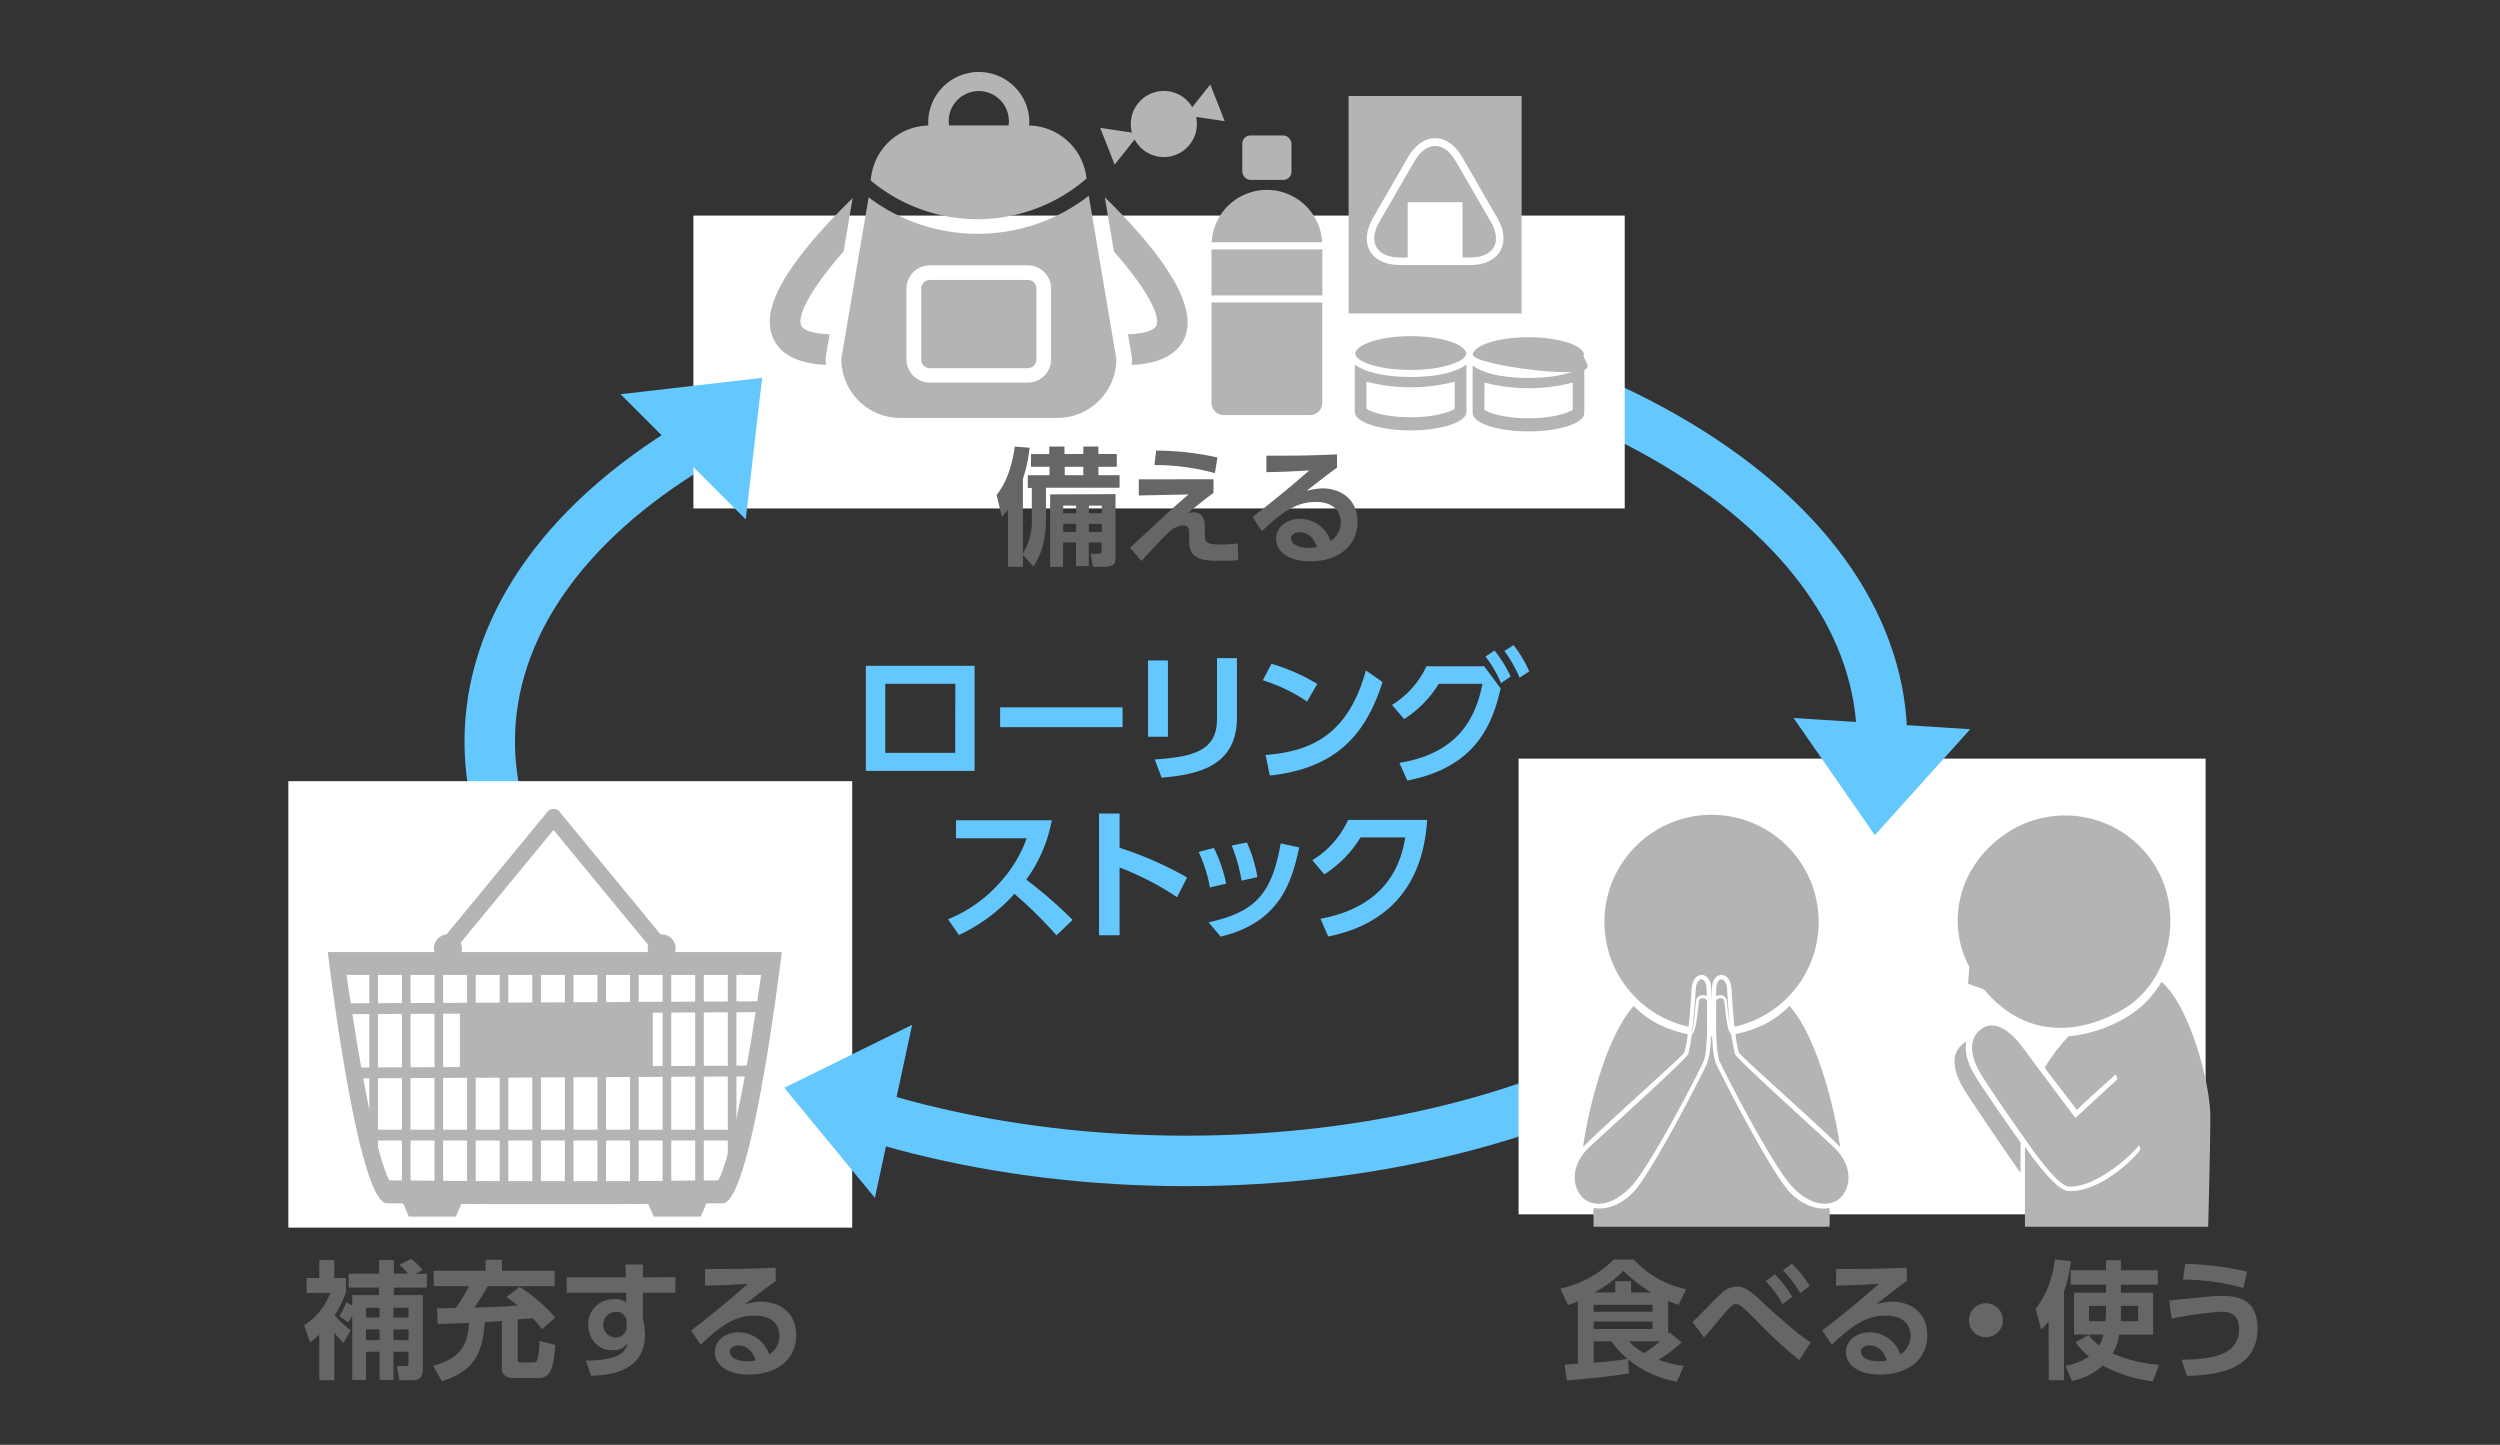 <svg id="レイヤー_1" data-name="レイヤー 1" xmlns="http://www.w3.org/2000/svg" viewBox="0 0 620.77 358.75"><rect x="0" y="0" width="620.77" height="358.75" fill="#333333" stroke="none"/><defs><style>.cls-1{fill:#64c8ff;}.cls-2{fill:#fff;}.cls-3{fill:#b4b4b4;}.cls-4{fill:#666;}</style></defs><path class="cls-1" d="M294.47,294.53c-47.3,0-91.86-11.15-125.47-31.41-34.6-20.85-53.66-48.92-53.66-79s19.06-58.18,53.66-79c33.61-20.26,78.17-31.41,125.47-31.41s91.86,11.15,125.47,31.41c34.61,20.85,53.66,48.92,53.66,79s-19.05,58.17-53.66,79C386.33,283.38,341.77,294.53,294.47,294.53Zm0-208.34c-45.05,0-87.31,10.51-119,29.61-30.7,18.5-47.6,42.75-47.6,68.3s16.9,49.79,47.6,68.29c31.69,19.1,73.95,29.61,119,29.61s87.32-10.51,119-29.61c30.7-18.5,47.6-42.75,47.6-68.29s-16.9-49.8-47.6-68.3C381.79,96.7,339.52,86.19,294.47,86.19Z"/><rect class="cls-2" x="172.18" y="53.53" width="231.25" height="72.72"/><rect class="cls-2" x="377.07" y="188.37" width="170.6" height="113.16"/><rect class="cls-2" x="71.6" y="193.97" width="140.01" height="110.86"/><polygon class="cls-1" points="465.54 207.38 445.36 178.29 489.22 181.07 465.54 207.38"/><polygon class="cls-1" points="194.74 270.11 226.49 254.47 217.24 297.44 194.74 270.11"/><polygon class="cls-1" points="189.25 93.81 185.17 128.97 154.09 97.89 189.25 93.81"/><path class="cls-3" d="M365.85,88.19c0,1.64,14.54,4.22,23,4.22s4.35-2.58,4.35-4.22h.17c-.18-2.48-6.31-4.46-13.86-4.46s-13.67,2-13.85,4.46Z"/><path class="cls-3" d="M379.53,93.86c-6.93,0-11.6-1.34-13.86-3.09v11.78c0,2.53,6.21,4.57,13.86,4.57s13.87-2,13.87-4.57V90.77C391.14,92.52,386.47,93.86,379.53,93.86Z"/><path class="cls-2" d="M368.58,101.72c1,.82,4.95,2.14,10.95,2.14s9.93-1.32,11-2.14V95a43.52,43.52,0,0,1-21.9,0Z"/><path class="cls-4" d="M254,137.76v3h-3.72V126.5a12.84,12.84,0,0,1-1.52,1.84l-1.3-5.45c3.52-4.32,4.28-10.44,4.51-12l3.67.28a34.08,34.08,0,0,1-1.64,7.71v18.58a15.33,15.33,0,0,0,2.21-8.56v-7.74h-1V118h5.39v-2.09H256v-3.17h4.54v-1.87h3.77v1.87H269v-1.87h3.74v1.87h4.57v3.17h-4.57V118H278v3.11H259.72v7.55c0,4.37-.73,8.56-3.14,12Zm23-15.06v15.47c0,1.59-.23,2.57-2.7,2.57h-2.92l-.57-3.23h1.68c.89,0,1.05-.1,1.05-1v-1.81h-3.2v5.87h-3.17v-5.87h-3.21v6.06h-3.2v-18Zm-13,2.85v1.9h3.21v-1.9Zm0,4.53v2h3.21v-2Zm.38-14.17V118H269v-2.09Zm6,9.64v1.9h3.2v-1.9Zm0,4.53v2h3.2v-2Z"/><path class="cls-4" d="M301.32,119v3.37c-3.11,2.37-3.45,2.66-6.43,5.1a4.79,4.79,0,0,1,1.42-.25c2.86,0,2.86,2.53,2.86,4.12v1.14c0,2.22.15,2.73,4.37,2.73,1.4,0,2.86-.16,3.81-.25l.12,4.15c-1.17.06-2.41.13-4.56.13-3.55,0-7.64,0-7.64-4.79v-1.78c0-1.14,0-2.22-1.46-2.22a5.58,5.58,0,0,0-3.43,1.59c-1.74,1.55-4.85,5-6.94,7.26L280.61,136l6.16-5.71c5.61-5.2,6.62-6.05,8.37-7.51l-12.37.25v-4Zm.35-1.52a56.11,56.11,0,0,0-15-2l.41-3.59a70.52,70.52,0,0,1,15.22,1.71Z"/><path class="cls-4" d="M332,116.13c-1.71,1.17-5.08,3.81-7.58,5.77a16.17,16.17,0,0,1,4-.63c3.77,0,8.65,2.09,8.65,8.34,0,6.09-4.91,9.77-11.7,9.77-5.86,0-8.5-2.73-8.5-5.55s2.51-5,5.87-5a8.07,8.07,0,0,1,7.64,5.49,5.39,5.39,0,0,0,2.54-4.63c0-2.92-2-5.05-6.22-5.05-4.91,0-8.53,2.67-13.35,7.23L311,128.37c1.3-1,6.84-5.2,14.11-11.57-3.4.22-6.63.38-10.66.44v-4.09c6.95,0,10,0,17.54-.32Zm-9.32,16c-1.31,0-2.1.82-2.1,1.49,0,1.49,1.78,2.44,4.44,2.44a8.76,8.76,0,0,0,2-.22C326.22,133.54,324.82,132.15,322.64,132.15Z"/><path class="cls-4" d="M414.22,331.14a2.89,2.89,0,0,0,.28-.31l3.08,2.5a41.86,41.86,0,0,1-5.71,4.31,27.48,27.48,0,0,0,6.21,1.53l-1.68,3.9a26,26,0,0,1-12.11-5.52l.16,3.45c-2.32.39-5.77,1-15.38,1.75l-.54-3.93c.28,0,2.82-.16,3.26-.19V323.12a21,21,0,0,1-2.44.92l-1.9-4.06a27.25,27.25,0,0,0,13.29-7.23h4.94a24.36,24.36,0,0,0,13,7.36L416.78,324a21.87,21.87,0,0,1-2.56-1ZM410.35,324H395.73v1.71h14.62Zm0,4.15H395.73V330h14.62Zm-14.62,10.21a79.17,79.17,0,0,0,8.37-.95,26.38,26.38,0,0,1-4-4.34h-4.37ZM410,320.93a38.09,38.09,0,0,1-6.91-5.36,31.52,31.52,0,0,1-7.11,5.36h5.11v-2.82H405v2.82Zm-5.52,12.12a14.5,14.5,0,0,0,3.74,2.94,36,36,0,0,0,4-2.94Z"/><path class="cls-4" d="M446.79,337.74a118.15,118.15,0,0,1-11-10.18c-1.05-1-2.28-2.28-3.14-3a2.46,2.46,0,0,0-1.59-.76c-.5,0-1,.19-2.6,2-1.77,2.12-3.55,4.28-5.32,6.34l-2.89-3.87c1.21-1.05,6.15-6.22,7.26-7.17a5.43,5.43,0,0,1,3.71-1.61c2.25,0,3.49,1.11,6.69,4.12,1.62,1.55,5.68,5.1,7.61,6.69a38.51,38.51,0,0,0,4.1,3Zm-6.06-21.31A28.7,28.7,0,0,1,445,322l-2.35,1.84a26.3,26.3,0,0,0-4.21-5.71Zm4.22-2.67a29,29,0,0,1,4.4,5.55L447,321.09a29.07,29.07,0,0,0-4.28-5.68Z"/><path class="cls-4" d="M473.49,318.08c-1.71,1.17-5.08,3.8-7.58,5.77a16.24,16.24,0,0,1,4-.64c3.77,0,8.65,2.1,8.65,8.34,0,6.09-4.91,9.77-11.7,9.77-5.86,0-8.5-2.73-8.5-5.55s2.51-4.94,5.87-4.94a8.07,8.07,0,0,1,7.64,5.48,5.37,5.37,0,0,0,2.54-4.63c0-2.92-2-5-6.22-5-4.91,0-8.53,2.66-13.35,7.23l-2.38-3.55c1.31-.95,6.85-5.2,14.12-11.58-3.4.23-6.63.38-10.66.45V315.1c6.95,0,10,0,17.54-.32Zm-9.33,16c-1.3,0-2.09.83-2.09,1.49,0,1.49,1.78,2.44,4.44,2.44a8.21,8.21,0,0,0,2-.22C467.75,335.49,466.35,334.09,464.16,334.09Z"/><path class="cls-4" d="M497.34,327.81a4.22,4.22,0,1,1-4.22-4.21A4.23,4.23,0,0,1,497.34,327.81Z"/><path class="cls-4" d="M508.69,328.07a12.67,12.67,0,0,1-1.84,2.06L505.46,325a23.92,23.92,0,0,0,4.75-12.3l4,.44a32.25,32.25,0,0,1-1.72,7.58v22h-3.77ZM526.64,319v2h8v10.4h-8.43a13.6,13.6,0,0,1-1.62,4.7,36.22,36.22,0,0,0,11.51,2.79l-1.55,4.09a34.33,34.33,0,0,1-12.43-3.9,15.72,15.72,0,0,1-7.65,3.8l-1.58-3.74a15.33,15.33,0,0,0,5.83-2.31,15.29,15.29,0,0,1-3.33-3.55l3.17-1.78a16.66,16.66,0,0,0,2.7,2.6,10.79,10.79,0,0,0,1.05-2.7H515V321h7.93v-2h-8.78v-3.59h8.78v-2.5h3.71v2.5h9.16V319Zm-3.71,5.26h-4.22v3.81h4.12c0-.57.1-1.3.1-2.67Zm3.71,1.21c0,.88,0,2.09-.06,2.6h4.34v-3.81h-4.28Z"/><path class="cls-4" d="M541.7,337.64c6.09-.19,14.27-.47,14.27-7.61,0-4.12-2.75-4.31-4.72-4.31a100.58,100.58,0,0,0-12,1.68l-.64-4.47c8.88-.92,11.26-1.14,12.69-1.14,3.14,0,9.26,0,9.26,8.08,0,10.91-11.32,11.55-17.54,11.77Zm15.35-17.82a56.17,56.17,0,0,0-15-2.09l.54-3.87a69.8,69.8,0,0,1,15.35,1.9Z"/><path class="cls-4" d="M85.3,333.43A20.06,20.06,0,0,1,83,330.92v11.8H79.28V331.4A22.41,22.41,0,0,1,77,333.33l-1.49-4.28a15.76,15.76,0,0,0,6.47-8H76.14v-3.71h3.14v-4.47H83v4.47h2.91v3.52a30.7,30.7,0,0,1-2.79,5.74,21.61,21.61,0,0,0,4,3.71Zm2.16-9.26v-2.6h6.66v-1.84H86.57v-3.46h7.55v-3.39H97.8v3.39h3.52a14.09,14.09,0,0,0-2.16-2.19l2.92-1.49a14.29,14.29,0,0,1,2.85,2.79l-1.71.89H106v3.46H97.8v1.84H105V339.8c0,1.9-.6,2.92-2.54,2.92h-3.3l-.63-3.52h2c.66,0,.89,0,.89-.76v-2.79H97.7v7H94.25v-7H90.89v7H87.46V326.67c-.41.79-.73,1.27-1,1.68l-2.19-1.55A20.75,20.75,0,0,0,86,323.37Zm3.43.57v2.41h3.36v-2.41Zm0,5.36v2.66h3.36V330.1Zm6.81-5.36v2.41h3.75v-2.41Zm0,5.36v2.66h3.75V330.1Z"/><path class="cls-4" d="M134.59,330.06a16.82,16.82,0,0,0-2.35-2.72c-1.62.12-1.84.12-3.68.28v10.12c0,.57.41.57.86.57h2.85c1,0,1.52-.06,1.68-5.36l3.93,1c-.41,5.32-.85,8.24-4.31,8.24H128c-.92,0-3.39,0-3.39-2.38V328c-2.64.22-2.95.22-4.25.29-.48,8.08-3,12.3-10.63,14.68l-2.18-3.84c7.13-1.9,8.59-5.48,8.91-10.65l-7.77.31-.19-3.93c.57,0,3.71-.06,4.63-.09a31.53,31.53,0,0,0,3.3-5.39h-8.73v-3.84h12.88v-2.73h4.09v2.73h13.07v3.84H121.08a44.4,44.4,0,0,1-3.33,5.29c5.1-.13,7.23-.16,10.81-.54-1.68-1.3-2.06-1.55-2.82-2.09l3.33-2.47a39.69,39.69,0,0,1,8.78,7.58Z"/><path class="cls-4" d="M167.7,317.13V321h-8.06v6.47a17.36,17.36,0,0,1,.51,4c0,9.16-8.94,10-13.38,10.15l-1.3-3.78c8.84,0,9.95-2.47,10.37-4.41a4,4,0,0,1-3.78,1.84c-3.77,0-6-3-6-6.31,0-4,3-6.4,6.59-6.4a4.73,4.73,0,0,1,2.83.79l0-2.35H140.71v-3.83h14.68l-.06-3.18h4.31v3.18Zm-12.09,11a2.49,2.49,0,0,0-2.69-2.38,3.19,3.19,0,0,0-.19,6.37,2.71,2.71,0,0,0,2.88-2.82Z"/><path class="cls-4" d="M192.62,318.08c-1.71,1.17-5.07,3.8-7.58,5.77a16.24,16.24,0,0,1,4-.64c3.78,0,8.66,2.1,8.66,8.34,0,6.09-4.92,9.77-11.7,9.77-5.87,0-8.5-2.73-8.5-5.55s2.5-4.94,5.87-4.94a8.08,8.08,0,0,1,7.64,5.48,5.36,5.36,0,0,0,2.53-4.63c0-2.92-2-5-6.21-5-4.92,0-8.53,2.66-13.35,7.23l-2.38-3.55c1.3-.95,6.85-5.2,14.11-11.58-3.39.23-6.63.38-10.65.45V315.1c6.94,0,10,0,17.53-.32Zm-9.32,16c-1.3,0-2.09.83-2.09,1.49,0,1.49,1.77,2.44,4.44,2.44a8.28,8.28,0,0,0,2-.22C186.88,335.49,185.49,334.09,183.3,334.09Z"/><path class="cls-3" d="M81.39,236.41c1,8.39,7.89,62.37,14.68,62.37,1.94,0,19.75.21,25.14.21h33.1c5.39,0,23.2-.21,25.14-.21,6.79,0,13.66-54,14.68-62.37Zm97,56.68-7.17.05c-5.55.06-13.14.14-16.59.14H120.42c-3.45,0-11-.08-16.59-.14l-7.17-.05c-3.26-6-7.6-29.64-10.61-51H189C186,263.45,181.62,287.06,178.36,293.09Z"/><rect class="cls-3" x="91.4" y="280.52" width="91.06" height="2.68"/><rect class="cls-3" x="88.78" y="264.83" width="97.13" height="2.68" transform="translate(-1.3 0.68) rotate(-0.28)"/><rect class="cls-3" x="85.14" y="248.88" width="103.22" height="2.69" transform="translate(-1.23 0.68) rotate(-0.28)"/><rect class="cls-3" x="99.8" y="239.62" width="2.14" height="55.45"/><rect class="cls-3" x="91.71" y="239.62" width="2.14" height="48.84"/><rect class="cls-3" x="107.89" y="239.38" width="2.14" height="57.28"/><rect class="cls-3" x="115.98" y="239.38" width="2.14" height="57.28"/><rect class="cls-3" x="124.07" y="239.38" width="2.14" height="57.28"/><rect class="cls-3" x="132.17" y="239.38" width="2.14" height="57.28"/><rect class="cls-3" x="140.26" y="239.38" width="2.14" height="57.28"/><rect class="cls-3" x="148.35" y="239.38" width="2.14" height="57.28"/><rect class="cls-3" x="156.44" y="239.38" width="2.14" height="57.28"/><rect class="cls-3" x="164.53" y="239.38" width="2.14" height="57.28"/><rect class="cls-3" x="172.62" y="240.35" width="2.14" height="54.32"/><rect class="cls-3" x="180.72" y="240.35" width="2.14" height="48.98"/><rect class="cls-3" x="114.19" y="250.81" width="47.9" height="15.02"/><polygon class="cls-3" points="113.2 302.09 101.52 302.09 99.62 297.67 115.1 297.67 113.2 302.09"/><polygon class="cls-3" points="162.32 302.09 174 302.09 175.9 297.67 160.42 297.67 162.32 302.09"/><path class="cls-3" d="M114.7,235.8a3.48,3.48,0,1,1-3.47-3.79A3.63,3.63,0,0,1,114.7,235.8Z"/><path class="cls-3" d="M160.82,235.8a3.48,3.48,0,1,0,3.47-3.79A3.64,3.64,0,0,0,160.82,235.8Z"/><path class="cls-3" d="M113,235.77l26-31.57a2,2,0,1,0-3.11-2.56l-26,31.57a2,2,0,0,0,.28,2.84,2,2,0,0,0,2.83-.28"/><path class="cls-3" d="M165,233.21l-26-31.57a2,2,0,1,0-3.11,2.56l26,31.57a2,2,0,0,0,2.83.28,2,2,0,0,0,.28-2.84"/><path class="cls-3" d="M393.08,284.9c1.57-11.38,6.32-28.25,12.59-35.11,3.83,3.85,7.89,5.8,13.4,7a26,26,0,0,1-.86,4.59C417.42,262.65,394.81,282.62,393.08,284.9Z"/><path class="cls-3" d="M456.93,284.9c-1.58-11.38-6.32-28.25-12.59-35.11-3.83,3.85-7.89,5.8-13.4,7a27.22,27.22,0,0,0,.85,4.59C432.59,262.65,455.19,282.62,456.93,284.9Z"/><path class="cls-3" d="M423.85,248.49a1,1,0,0,0-.85-.63c-.54-.05-1,.23-1.09.5s-.52,5.3-1,6.89a4.78,4.78,0,0,1-.8,1.71s-.58,3.86-.92,4.77c-.51,1.37-22.89,21.48-24.84,23.42-4.29,4.29-4.11,9.48-1.35,12.24,1.93,1.93,6.46,2.83,11.77-2.49,4.66-4.65,16.82-28.13,18.23-31.35.34-.78.69-2.51.83-6.2C423.87,256.79,423.93,251.31,423.85,248.49Z"/><path class="cls-3" d="M421.19,248.21a1.68,1.68,0,0,1,1.88-1.07,1.71,1.71,0,0,1,.75.25c0-.45-.07-2-.07-2.12-.07-1.37-.68-2.09-1.25-2.09h0c-.67,0-1.38.92-1.45,2.69-.05,1.37-.61,8-1,11.47C420.4,255.91,421.13,248.53,421.19,248.21Z"/><path class="cls-3" d="M426.16,248.49a1,1,0,0,1,.85-.63c.54-.05,1,.23,1.09.5s.52,5.3,1,6.89a4.78,4.78,0,0,0,.8,1.71,47.14,47.14,0,0,0,.92,4.77c.51,1.37,22.89,21.48,24.84,23.42,4.28,4.29,4.11,9.48,1.35,12.24-1.93,1.93-6.46,2.83-11.77-2.49-4.66-4.65-16.83-28.13-18.23-31.35-.34-.78-.69-2.51-.83-6.2C426.13,256.79,426.08,251.31,426.16,248.49Z"/><path class="cls-3" d="M428.74,248.21a1.67,1.67,0,0,0-1.88-1.07,1.8,1.8,0,0,0-.75.25c0-.45.07-2,.07-2.12.07-1.37.68-2.09,1.25-2.09h0c.66,0,1.37.92,1.44,2.69.06,1.37.29,4.94.64,8.42C429.21,252.85,428.81,248.53,428.74,248.21Z"/><path class="cls-3" d="M425,202.32a26.62,26.62,0,0,0-5.7,52.62c.38-3.56.65-7.48.72-9.11.1-2.59,1.34-3.74,2.53-3.75h0c1.06,0,2.24,1,2.34,3.15,0,.11.08,2.48.1,3.3,0-.82.1-3.19.11-3.3.1-2.16,1.28-3.15,2.34-3.15h0c1.18,0,2.43,1.16,2.53,3.75.07,1.63.34,5.55.72,9.11A26.62,26.62,0,0,0,425,202.32Z"/><path class="cls-3" d="M501.74,283.7c-3.71-5.18-9-12.81-11-16.07-2.17-3.42-3-6.5-2.46-9a4.13,4.13,0,0,0-.59.37c-4.34,3.12-1.72,8.79.15,11.74,1.9,3.11,12.73,19,13.86,20.47Z"/><path class="cls-3" d="M498.52,206.71c-11.5,7.42-15.79,21.48-9.53,33.36l-.3,4.2,4,1.46c10.6,12.67,24.23,10.85,34.33,5,11.79-6.81,15.65-24.09,7.79-36.25A26.21,26.21,0,0,0,498.52,206.71Z"/><path class="cls-3" d="M503.14,283.26c3.49,5.16,8.36,11.2,10.46,11.36,5.91.46,14.58-6.49,17.55-10.27l.36,1.1c-3.09,4-10.91,10.37-17.35,10.29l-.65,0c-2.92-.23-8.38-7.66-10.7-11V304.6h45.5c.34-13.52.62-26.36.5-28.51-.54-9.77-5.74-26.92-12.1-32.3a24.67,24.67,0,0,1-8.82,8.87,34,34,0,0,1-14.26,4.65,46.85,46.85,0,0,0-5.93,7.81c2.5,3.35,5.7,7.39,8,10.49,2-2,7-6.5,9.69-8.85l.4,1.22c-3.4,3.09-10.45,9.63-10.45,9.63s-12.5-16.69-12.94-17.32c-2.05-2.88-6.48-7.61-10.37-4.81-4.34,3.13-1.72,8.79.16,11.74C494.11,270.33,499.28,277.87,503.14,283.26Z"/><path class="cls-3" d="M454.28,304.6c.07-2.1.08-3.74,0-4.66-3.8.76-7.85-1.57-10.21-4.28-4.74-5.47-16.59-28.44-18-31.67-.49-1.11-.79-3.32-.92-6.61h-.33a21.78,21.78,0,0,1-.92,6.61c-1.41,3.23-13.27,26.2-18,31.67-2.35,2.71-6.41,5-10.2,4.28-.07.92,0,2.56,0,4.66Z"/><rect class="cls-3" x="308.47" y="33.63" width="12.22" height="11.04" rx="2.03"/><path class="cls-3" d="M274.33,49l2.27,13.45c7.75,8.81,11.64,15.76,10.55,18.4-.42,1-2.54,2-7.07,2.16l1,5.82v.32c0,.5,0,1-.07,1.48,5.09-.25,11.06-1.66,13.21-6.87C298,74.59,285.29,59.64,274.33,49Z"/><path class="cls-3" d="M205,89.13l.05-.64L206,83c-4.53-.13-6.65-1.14-7.08-2.16-1.09-2.64,2.8-9.6,10.55-18.4l2.25-13.28c-1.84,1.8-3.75,3.74-5.65,5.77-12.34,13.22-16.85,22.37-14.19,28.82C194,89,200,90.36,205.1,90.61,205.06,90.12,205,89.63,205,89.13Z"/><path class="cls-3" d="M255,69.51H231.08a2.19,2.19,0,0,0-2.34,2V89.42a2.19,2.19,0,0,0,2.34,2H255a2.2,2.2,0,0,0,2.35-2V71.5A2.19,2.19,0,0,0,255,69.51Z"/><path class="cls-3" d="M269.79,44.39a14.64,14.64,0,0,0-14.25-13.22c0-.36.06-.72.06-1.09a12.56,12.56,0,0,0-25.11,0c0,.37,0,.73,0,1.09a14.64,14.64,0,0,0-14.27,13.66,41.38,41.38,0,0,0,53.52-.44ZM235.57,30.08a7.47,7.47,0,0,1,14.94,0,7.73,7.73,0,0,1-.08,1.08H235.66A7.74,7.74,0,0,1,235.57,30.08Z"/><path class="cls-3" d="M242.78,58.05A44.86,44.86,0,0,1,215.69,49L208.9,89.13a14.65,14.65,0,0,0,14.65,14.65h39a14.65,14.65,0,0,0,14.65-14.65l-6.85-40.52A44.86,44.86,0,0,1,242.78,58.05ZM261,89.42A5.81,5.81,0,0,1,255,95H231.08a5.81,5.81,0,0,1-6-5.62V71.5a5.81,5.81,0,0,1,6-5.61H255a5.81,5.81,0,0,1,6,5.61Z"/><path class="cls-3" d="M328.3,60.15a13.74,13.74,0,0,0-27.44,0Z"/><rect class="cls-3" x="300.82" y="61.93" width="27.52" height="11.42"/><path class="cls-3" d="M328.34,75.11H300.82V99.72h0c0,.11,0,.22,0,.34a3.06,3.06,0,0,0,3.06,3h21.4a3.06,3.06,0,0,0,3.06-3,1.86,1.86,0,0,0,0-.34h0Z"/><path class="cls-3" d="M336.58,87.93c0,1.64,5.2,3.93,13.68,3.93S364,89.57,364,87.93h.17c-.18-2.47-6.32-4.46-13.86-4.46s-13.67,2-13.85,4.46Z"/><path class="cls-3" d="M350.26,93.61c-6.94,0-11.61-1.34-13.86-3.09v11.77c0,2.53,6.21,4.58,13.86,4.58s13.87-2.05,13.87-4.58V90.52C361.87,92.27,357.2,93.61,350.26,93.61Z"/><path class="cls-2" d="M339.31,101.47c1,.81,4.95,2.14,10.95,2.14s9.92-1.33,10.95-2.14v-6.7a43.52,43.52,0,0,1-21.9,0Z"/><rect class="cls-3" x="334.87" y="23.83" width="42.96" height="54"/><path class="cls-3" d="M350.44,39.49c3.25-5.63,8.57-5.63,11.82,0L371,54.65c3.25,5.62.59,10.23-5.91,10.23H347.6c-6.5,0-9.16-4.61-5.91-10.23Z"/><path class="cls-2" d="M365.1,65.81H347.6c-3.49,0-6.12-1.23-7.42-3.47s-1-5.14.7-8.16L349.64,39c1.74-3,4.13-4.68,6.71-4.68s5,1.66,6.72,4.68l8.75,15.16c1.74,3,2,5.92.7,8.16S368.59,65.81,365.1,65.81ZM351.25,40,342.5,55.11c-1.4,2.42-1.65,4.66-.7,6.3s3,2.53,5.8,2.53h17.5c2.8,0,4.86-.9,5.8-2.53s.7-3.88-.7-6.3L361.45,40c-1.4-2.42-3.21-3.76-5.1-3.76s-3.7,1.34-5.1,3.76Z"/><rect class="cls-2" x="349.54" y="50.2" width="13.61" height="14.49"/><circle class="cls-3" cx="288.99" cy="30.79" r="8.21"/><polygon class="cls-3" points="294.42 28.65 304.11 30.1 300.52 20.98 294.42 28.65"/><polygon class="cls-3" points="282.88 33.2 276.78 40.88 273.19 31.76 282.88 33.2"/><path class="cls-1" d="M242,165.33v26.08H215V165.33Zm-4.78,4.46H219.82v17.15h17.36Z"/><path class="cls-1" d="M278.74,175.64v4.92h-30.4v-4.92Z"/><path class="cls-1" d="M290,182.94h-4.93V164H290Zm17.14-4.68c0,12.37-10.38,14.1-18.7,14.85l-1.7-4.54c9.56-.6,15.45-2.16,15.45-9.95v-15.2h4.95Z"/><path class="cls-1" d="M324.56,174.19a42.5,42.5,0,0,0-11-5.28l2.16-4.08a47.76,47.76,0,0,1,11.37,5Zm-10.31,13.28c10.52-.85,20.37-4.35,24.91-21l4.14,2.9c-4.21,13.08-11.51,21.4-28,23.21Z"/><path class="cls-1" d="M347.49,189.42c14.95-2.41,19-11.55,20.62-19.63H357.26a27.27,27.27,0,0,1-8.61,8.76l-3-3.51a22.24,22.24,0,0,0,8.54-9.6h14.35l4.08,5.49c-2,8.82-6.1,19.59-23.18,22.89Zm23.63-27.88a32.89,32.89,0,0,1,4,6.45l-2.41,1.63a28.58,28.58,0,0,0-3.86-6.59Zm4.71-1.35a31.07,31.07,0,0,1,3.9,6.52l-2.41,1.56a32.42,32.42,0,0,0-3.76-6.63Z"/><path class="cls-1" d="M261.17,203.68a36.28,36.28,0,0,1-6.34,14.74,109.35,109.35,0,0,1,11.51,10l-4,3.83a110.78,110.78,0,0,0-10.45-10.31,43,43,0,0,1-13.78,10.24l-2.7-3.93A33.9,33.9,0,0,0,248,219.45a32.66,32.66,0,0,0,6.94-11.3H237.39v-4.47Z"/><path class="cls-1" d="M292.28,222.78A71,71,0,0,0,278,215.41v16.83h-5.1V202H278v8.51a89,89,0,0,1,16.76,7.37Z"/><path class="cls-1" d="M300.43,220.37a34.3,34.3,0,0,0-2.8-8.82l3.79-1a36.66,36.66,0,0,1,3.05,8.86Zm-.32,8.65c11.83-2.59,15.73-7.3,17.89-19.6l4.61,1c-1.91,8.82-4.89,18.64-19.52,22.15Zm8.18-10.35a41,41,0,0,0-2.44-8.71l3.76-.78a35.58,35.58,0,0,1,2.62,8.61Z"/><path class="cls-1" d="M327.89,228.13c9.64-1.77,19-6.94,21.05-20.2H337.85a28.85,28.85,0,0,1-9,9.18l-3-3.51a22.72,22.72,0,0,0,8.89-10h19.66c-.56,7.12-2.72,24.55-24.59,28.94Z"/></svg>